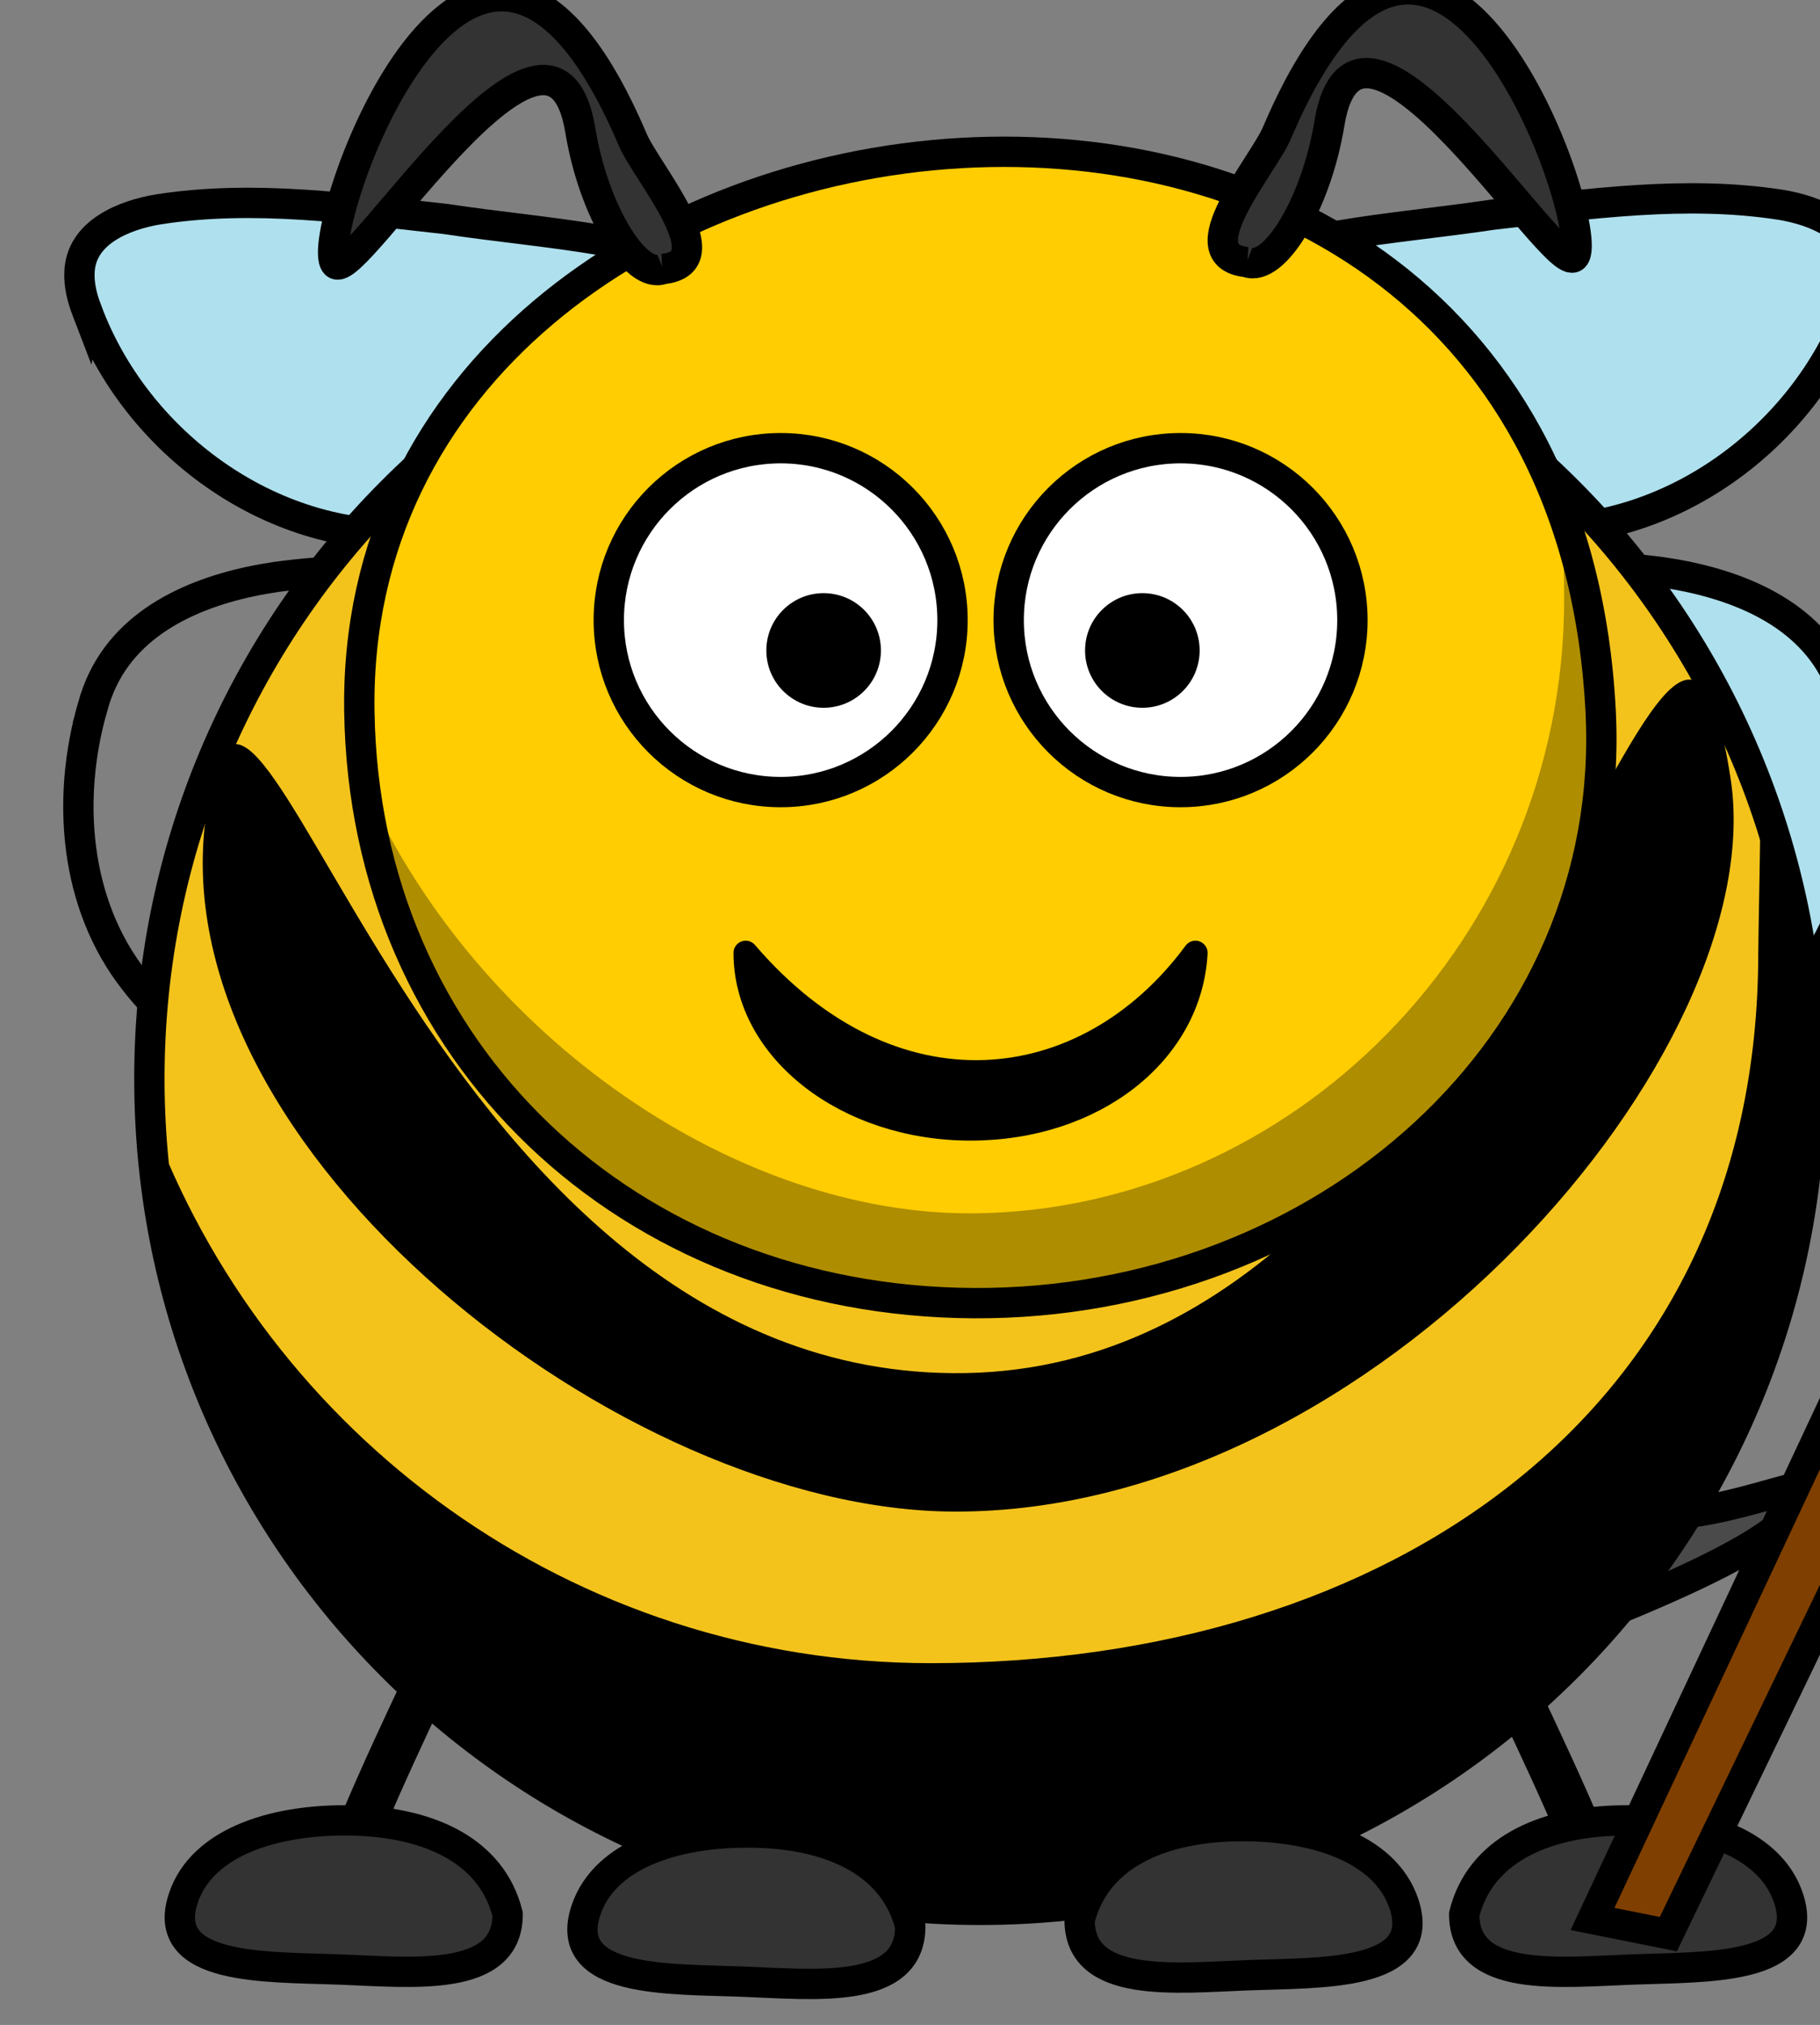 <?xml version="1.0" encoding="UTF-8"?>
<svg width="240" height="266.97" xmlns="http://www.w3.org/2000/svg" xmlns:svg="http://www.w3.org/2000/svg" xmlns:xlink="http://www.w3.org/1999/xlink">
 <rect width="100%" height="100%" fill="#808080" stroke="none"/>
 <title/>
 <defs>
  <linearGradient y2="142.694" x2="370.519" y1="142.694" x1="255" gradientUnits="userSpaceOnUse" id="SVGID_1_">
   <stop id="stop7073" offset="0.092" stop-color="rgb(175, 224, 237)"/>
   <stop id="stop7075" offset="1" stop-color="rgb(230, 208, 229)"/>
  </linearGradient>
  <linearGradient xlink:href="#SVGID_1_" id="linearGradient8078" x1="0.866" y1="0.714" x2="-0.246" y2="0.798"/>
  <linearGradient xlink:href="#SVGID_1_" id="linearGradient8080" x1="1.075" y1="0.476" x2="-0.31" y2="0.537"/>
 </defs>
 <g>
  <title>Layer 1</title>
  <g id="g8082">
   <path id="path8064" d="m243.546,92.617c3.465,12.033 2.411,26.011 -5.544,36.097c-7.038,9.164 -18.787,15.046 -30.452,13.446c-11.454,-0.82 -23.83,-2.167 -33.118,-9.613c-5.151,-4.085 -7.579,-10.584 -7.922,-16.99c-0.934,-8.733 -3.696,-17.633 -1.539,-26.379c1.973,-7.394 9.733,-10.803 16.603,-12.189c12.421,-2.207 25.23,-3.247 37.78,-1.517c8.878,1.306 18.638,4.874 22.814,13.453c0.579,1.182 1.036,2.422 1.378,3.692z" stroke-miterlimit="4" stroke-width="4" stroke="#000000" fill="url(#linearGradient8080)"/>
   <path d="m12.212,93.211c-3.465,12.033 -2.411,26.011 5.544,36.097c7.039,9.164 18.787,15.046 30.452,13.446c11.454,-0.82 23.83,-2.167 33.118,-9.613c5.151,-4.085 7.579,-10.584 7.922,-16.99c0.934,-8.733 3.696,-17.633 1.539,-26.379c-1.973,-7.394 -9.733,-10.803 -16.603,-12.189c-12.421,-2.207 -25.23,-3.247 -37.78,-1.517c-8.878,1.306 -18.638,4.874 -22.814,13.453c-0.579,1.182 -1.036,2.422 -1.378,3.692z" id="path8076" stroke-miterlimit="4" stroke-width="4" stroke="#000000" fill="url(#linearGradient8080)"/>
   <g id="Left_x5F_Wing">
    <linearGradient transform="translate(150,-10) translate(-144,5) " y2="142.694" x2="370.519" y1="142.694" x1="255" gradientUnits="userSpaceOnUse" id="linearGradient8016">
     <stop id="stop8018" offset="0.092" stop-color="rgb(175, 224, 237)"/>
     <stop id="stop8020" offset="1" stop-color="rgb(230, 208, 229)"/>
    </linearGradient>
    <path id="path7077" d="m244.309,40.309c-6.421,17.393 -24.213,30.502 -43.015,29.516c-12.496,0.583 -24.453,4.989 -36.922,5.913c-6.184,0.413 -13.754,0.538 -17.928,-4.854c-2.953,-4.642 -2.415,-10.525 -2.182,-15.774c0.542,-7.75 5.522,-14.742 12.492,-18.079c12.446,-6.245 26.678,-6.707 40.199,-8.746c12.541,-1.378 25.311,-3.243 37.889,-1.28c4.473,0.732 10.245,2.983 10.435,8.293c0.078,1.719 -0.356,3.419 -0.967,5.013z" stroke-miterlimit="4" stroke-width="4" stroke="#000000" fill="url(#linearGradient8080)"/>
    <path d="m11.449,40.903c6.421,17.393 24.213,30.502 43.015,29.516c12.496,0.583 24.453,4.989 36.922,5.913c6.184,0.413 13.754,0.538 17.928,-4.854c2.953,-4.642 2.415,-10.525 2.182,-15.774c-0.542,-7.75 -5.522,-14.742 -12.492,-18.079c-12.446,-6.245 -26.678,-6.707 -40.199,-8.746c-12.541,-1.378 -25.311,-3.243 -37.889,-1.28c-4.473,0.732 -10.245,2.983 -10.435,8.293c-0.078,1.719 0.356,3.419 0.967,5.013z" id="path8074" stroke-miterlimit="4" stroke-width="4" stroke="#000000" fill="url(#linearGradient8078)"/>
   </g>
   <path id="path7957" d="m189.59,221.115c43.906,-15.58 46.704,-20.518 48.752,-24.376c1.734,-3.268 -15.234,5.802 -26.057,2.101c-10.447,-3.572 -11.51,-4.095 -16.391,-10.927" stroke-miterlimit="4" stroke-linecap="square" stroke-width="4" stroke="#000000" fill-rule="evenodd" fill="#4a4a4a"/>
   <path d="m210.213,246.958c0,-2.522 -11.347,-26.057 -11.347,-26.057l0.42,-0.42" id="path7955" stroke-miterlimit="4" stroke-width="6" stroke="#000000" fill-rule="evenodd" fill="none"/>
   <path id="path7953" d="m46.306,244.856c0,-2.522 11.347,-26.057 11.347,-26.057l-0.42,-0.42" stroke-miterlimit="4" stroke-width="6" stroke="#000000" fill-rule="evenodd" fill="none"/>
   <path d="m238.771,142.225c0.018,60.508 -49.028,109.569 -109.536,109.569c-60.508,0 -109.554,-49.061 -109.536,-109.569c-0.018,-60.508 49.028,-109.569 109.536,-109.569c60.508,0 109.554,49.061 109.536,109.569z" id="path2383" stroke-miterlimit="4" stroke-linejoin="round" stroke-linecap="round" stroke-width="4" stroke="#000000" fill-rule="nonzero" fill="#f3c31c"/>
   <path d="m232.15,104.647c0.077,1.682 -0.295,19.364 -0.295,21.064c0,60.464 -48.647,93.561 -109.111,93.561c-47.262,0 -87.591,-29.999 -102.938,-71.969c2.654,58.112 50.674,104.469 109.438,104.469c60.464,0 109.531,-49.067 109.531,-109.531c0,-13.202 -2.338,-25.87 -6.625,-37.594z" id="path3221" stroke-miterlimit="4" stroke-linejoin="round" stroke-linecap="round" stroke-width="4" fill-rule="nonzero" fill="#000000"/>
   <path d="m228.161,102.319c5.884,35.928 -46.717,97.222 -102.431,96.968c-43.792,-0.198 -104.112,-47.59 -98.649,-91.084c5.63,-44.822 26.738,74.194 100.33,72.823c73.192,-1.356 92.345,-131.866 100.75,-78.707z" id="path3236" stroke-miterlimit="4" stroke-linejoin="round" stroke-linecap="round" stroke-width="4" fill-rule="nonzero" fill="#000000"/>
   <path d="m47.386,93.744c0.648,45.17 35.533,77.827 81.003,78.061c46.05,0.24 84.955,-33.801 82.684,-78.061c-5.534,-107.43 -164.955,-88.752 -163.688,0z" id="path3155" stroke-miterlimit="4" stroke-linejoin="round" stroke-linecap="round" stroke-width="4" stroke="#000000" fill-rule="nonzero" fill="#ffcd01"/>
   <path d="m125.606,81.757c0.004,12.519 -10.144,22.67 -22.663,22.67c-12.519,0 -22.666,-10.151 -22.663,-22.67c-0.004,-12.519 10.144,-22.669 22.663,-22.669c12.519,0 22.666,10.151 22.663,22.669z" id="path3157" stroke-miterlimit="4" stroke-linejoin="round" stroke-linecap="round" stroke-width="4" stroke="#000000" fill-rule="nonzero" fill="#ffffff"/>
   <path d="m178.339,81.757c0.004,12.519 -10.144,22.67 -22.663,22.67c-12.519,0 -22.666,-10.151 -22.663,-22.67c-0.004,-12.519 10.144,-22.669 22.663,-22.669c12.519,0 22.666,10.151 22.663,22.669z" id="path3159" stroke-miterlimit="4" stroke-linejoin="round" stroke-linecap="round" stroke-width="4" stroke="#000000" fill-rule="nonzero" fill="#ffffff"/>
   <path d="m158.194,85.757c0.001,4.173 -3.381,7.556 -7.554,7.556c-4.173,0 -7.556,-3.384 -7.554,-7.556c-0.001,-4.173 3.381,-7.556 7.554,-7.556c4.173,0 7.555,3.384 7.554,7.556z" id="path3161" stroke-miterlimit="4" stroke-linejoin="round" stroke-linecap="round" stroke-width="47.667" fill-rule="nonzero" fill="#000000"/>
   <path d="m116.164,85.757c0.001,4.173 -3.381,7.556 -7.554,7.556c-4.173,0 -7.556,-3.384 -7.554,-7.556c-0.001,-4.173 3.381,-7.556 7.554,-7.556c4.173,0 7.555,3.384 7.554,7.556z" id="path3163" stroke-miterlimit="4" stroke-linejoin="round" stroke-linecap="round" stroke-width="47.667" fill-rule="nonzero" fill="#000000"/>
   <path d="m127.972,148.769c-16.367,0 -29.639,-10.366 -29.639,-23.14c19.194,22.384 44.856,19.575 59.304,0c-0.693,13.103 -13.298,23.14 -29.665,23.14z" id="path3210" stroke-miterlimit="4" stroke-linejoin="round" stroke-linecap="round" stroke-width="3.216" stroke="#000000" fill-rule="nonzero" fill="#000000"/>
   <path d="m207.793,66.931l-1.875,2.656c0.249,3.075 0.344,6.203 0.344,9.375c0,45.175 -36.217,80.527 -77.641,81.003c-31.213,0.362 -65.299,-22.915 -80.265,-55.753c7.616,40.246 43.315,67.245 80.455,68.013c41.856,0.865 82.264,-33.307 82.264,-78.482c0,-9.392 -1.075,-18.41 -3.281,-26.812z" id="path3231" stroke-miterlimit="4" stroke-linejoin="round" stroke-linecap="round" stroke-width="4" fill-rule="nonzero" fill-opacity="0.314" fill="#000000"/>
   <path d="m66.942,252.377c0,9.091 -12.562,7.646 -22.228,7.28c-9.647,-0.365 -23.709,0.185 -20.547,-9.381c2.522,-7.629 12.583,-10.64 23.069,-10.24c9.247,0.353 17.605,3.871 19.707,12.341z" id="path3329" stroke-miterlimit="4" stroke-linejoin="round" stroke-linecap="round" stroke-width="4" stroke="#000000" fill-rule="nonzero" fill="#333333"/>
   <path d="m87.43,35.464c-3.666,1.437 -9.191,-7.81 -10.899,-18.252c-3.717,-22.727 -29.805,20.211 -32.281,17.548c-3.231,-3.475 18.178,-65.604 39.188,-16.339c1.879,4.405 12.266,16.172 3.992,17.043z" id="path2399" stroke-miterlimit="4" stroke-width="4" stroke="#000000" fill-rule="evenodd" fill="#333333"/>
   <path d="m164.402,34.554c3.666,1.437 9.191,-7.81 10.899,-18.252c3.717,-22.727 29.805,20.211 32.281,17.548c3.231,-3.475 -18.178,-65.604 -39.188,-16.339c-1.879,4.405 -12.266,16.172 -3.992,17.043z" id="path7943" stroke-miterlimit="4" stroke-width="4" stroke="#000000" fill-rule="evenodd" fill="#333333"/>
   <path id="path7945" d="m193.083,252.377c0,9.091 12.562,7.646 22.228,7.28c9.647,-0.365 23.709,0.185 20.547,-9.381c-2.522,-7.629 -12.583,-10.64 -23.069,-10.24c-9.247,0.353 -17.605,3.871 -19.707,12.341z" stroke-miterlimit="4" stroke-linejoin="round" stroke-linecap="round" stroke-width="4" stroke="#000000" fill-rule="nonzero" fill="#333333"/>
   <path id="path7947" d="m142.368,253.135c0,9.091 12.562,7.646 22.228,7.28c9.647,-0.365 23.709,0.185 20.547,-9.381c-2.522,-7.629 -12.583,-10.64 -23.069,-10.24c-9.247,0.353 -17.605,3.871 -19.707,12.341z" stroke-miterlimit="4" stroke-linejoin="round" stroke-linecap="round" stroke-width="4" stroke="#000000" fill-rule="nonzero" fill="#333333"/>
   <path d="m120.035,253.975c0,9.091 -12.562,7.646 -22.228,7.28c-9.647,-0.365 -23.709,0.185 -20.547,-9.381c2.522,-7.629 12.583,-10.64 23.069,-10.24c9.247,0.353 17.605,3.871 19.707,12.341z" id="path7949" stroke-miterlimit="4" stroke-linejoin="round" stroke-linecap="round" stroke-width="4" stroke="#000000" fill-rule="nonzero" fill="#333333"/>
   <g id="svg_4" stroke="null"/>
   <g id="svg_18" stroke="null"/>
   <path id="svg_1" d="m277,110.03l-67,142.97l10,2l68,-141l-11,-3.97z" stroke-linecap="null" stroke-linejoin="null" stroke-dasharray="null" stroke-width="4" stroke="#000000" fill="#7f3f00"/>
   <path id="svg_2" d="m257,154.03l115,51.97l41,-78l-129,-48l-27,74.03z" stroke-linecap="null" stroke-linejoin="null" stroke-dasharray="null" stroke-width="4" stroke="#000000" fill="#ffffff"/>
   <path stroke="#000000" id="svg_3" d="m269,118.19l58.974,26.81l21.026,-40.238l-66.154,-24.762l-13.846,38.19z" stroke-linecap="null" stroke-linejoin="null" stroke-dasharray="null" stroke-width="4" fill="#0000ff"/>
   <path id="svg_6" d="m342,119.03c60,28 60,28 60,27.97l-60,-27.97z" stroke-linecap="null" stroke-linejoin="null" stroke-dasharray="null" stroke-width="9" stroke="#ff0000" fill="none"/>
   <path id="svg_7" d="m350,106.03c60,28 60,28 60,27.97l-60,-27.97z" stroke-linecap="null" stroke-linejoin="null" stroke-dasharray="null" stroke-width="9" stroke="#ff0000" fill="none"/>
   <path id="svg_8" d="m334,136.03c60,28 60,28 60,27.97l-60,-27.97z" stroke-linecap="null" stroke-linejoin="null" stroke-dasharray="null" stroke-width="9" stroke="#ff0000" fill="none"/>
   <path stroke="#ff0000" id="svg_9" d="m267,125.03c119,53.025 119,53.025 119,52.968l-119,-52.968z" stroke-linecap="null" stroke-linejoin="null" stroke-dasharray="null" stroke-width="9" fill="none"/>
   <path id="svg_10" stroke="#ff0000" d="m261,138.03c119,53.025 119,53.025 119,52.968l-119,-52.968z" stroke-linecap="null" stroke-linejoin="null" stroke-dasharray="null" stroke-width="9" fill="none"/>
   <path id="svg_11" stroke="#ff0000" d="m257,149.03c119,53.025 119,53.025 119,52.968l-119,-52.968z" stroke-linecap="null" stroke-linejoin="null" stroke-dasharray="null" stroke-width="9" fill="none"/>
  </g>
 </g>
</svg>